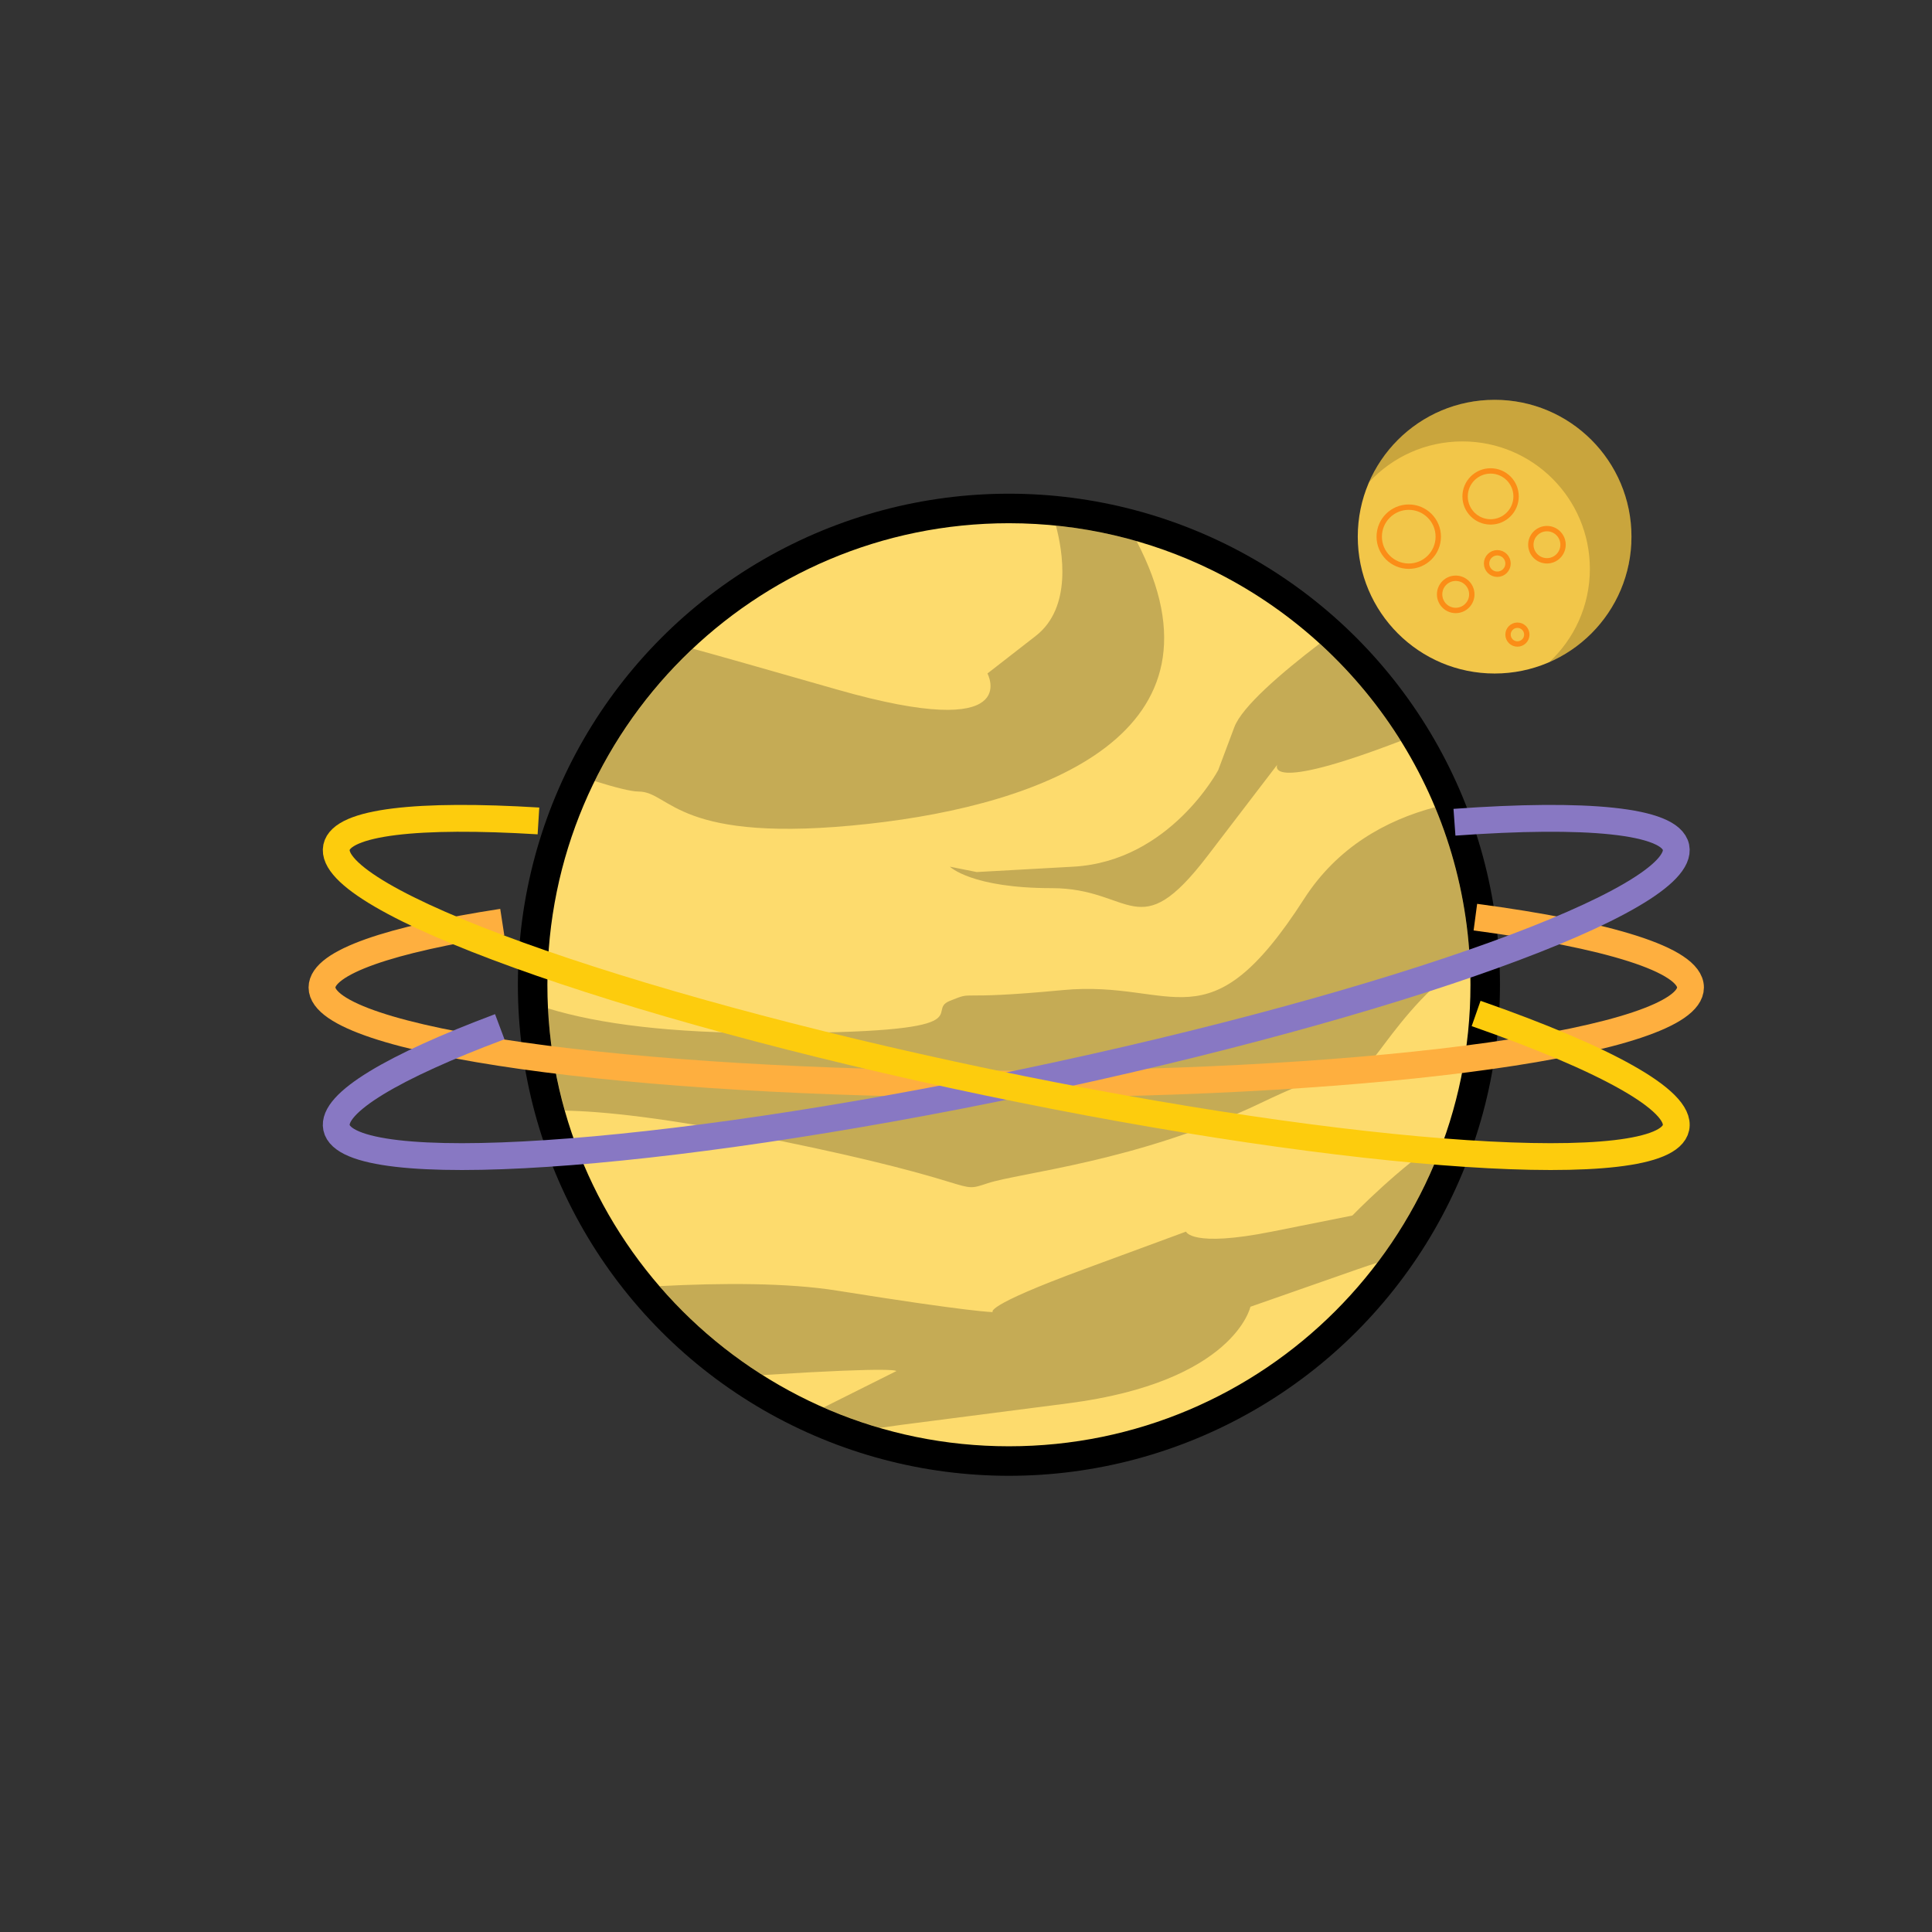 <?xml version="1.0" encoding="utf-8"?>
<!-- Generator: Adobe Illustrator 15.0.0, SVG Export Plug-In . SVG Version: 6.00 Build 0)  -->
<svg version="1.1" id="Layer_1" xmlns="http://www.w3.org/2000/svg" xmlns:xlink="http://www.w3.org/1999/xlink" x="0px" y="0px"
	 width="360px" height="360px" viewBox="0 0 360 360" enable-background="new 0 0 360 360" xml:space="preserve">
<rect x="0" y="0" width="360" height="360" fill="#333333" stroke="none"/>
<g>
	<circle fill="#FFFFFF" stroke="#000000" stroke-width="11" stroke-miterlimit="10" cx="187.998" cy="183.494" r="86"/>
	<path fill="#FDDB6D" d="M273.998,183.494c0,47.496-38.504,86-86,86s-86-38.504-86-86c0-47.497,38.503-86,86-86
		c13.494,0,26.264,3.108,37.629,8.647C254.266,120.099,273.998,149.492,273.998,183.494z"/>
	<path fill="#CC0033" d="M126.665,156.827"/>
	<path opacity="0.22" d="M161.999,153.494c32.273-3.586,68.552-16.82,49.785-52.663c-4.85-1.393-9.873-2.367-15.031-2.889
		c1.27,4.754,3.074,15.24-3.754,20.551c-9,7-9,7-9,7s7,13-28,3c-13.333-3.81-21.578-6.165-26.909-7.625
		c-7.471,7.031-13.688,15.374-18.27,24.675c3.766,1.177,6.773,1.95,8.179,1.95C124.999,147.494,125.999,157.494,161.999,153.494z
		 M251.998,226.494c0,0,0,0-15,3s-16,0-16,0s0,0-19,7s-17,8-17,8s-4,0-29-4c-9.201-1.473-21.382-1.453-33.103-0.844
		c5.548,6.426,12.026,12.02,19.233,16.574c25.753-1.635,24.87-0.73,24.87-0.73l-13.53,6.764c3.387,1.488,6.888,2.758,10.487,3.805
		c2.413-0.336,4.043-0.568,4.043-0.568s0,0,31-4c31-4,34-18,34-18s0,0,20-7c1.256-0.439,2.473-0.84,3.65-1.209
		c5.277-6.984,9.504-14.803,12.469-23.219C260.979,217.205,251.998,226.494,251.998,226.494z M181.998,162.494l-5-1c0,0,4,4,19,4
		s16,11,29-6s13-17,13-17s-2.701,5.438,23.016-4.44c-4.191-6.722-9.283-12.821-15.111-18.132
		c-7.238,5.535-14.484,11.785-15.904,15.572c-3,8-3,8-3,8s-9,17-27,18S181.998,162.494,181.998,162.494z M183.998,220.494
		c6-2,28-4,51-15s17-3,23-11c3.543-4.723,9.176-11.881,15.869-15.517c-0.521-10.078-2.766-19.7-6.465-28.568
		c-9.184,2.438-18.213,7.455-24.404,17.084c-18,28-24,15-45,17s-16,0-21,2c-5,2,8,6-34,6c-17.884,0-31.221-1.637-40.889-4.592
		c0.332,6.576,1.427,12.945,3.155,19.051c6.589,0.104,18.606,1.207,39.734,5.541C183.998,220.494,177.998,222.494,183.998,220.494z"
		/>
</g>

<circle fill="#F2C649" cx="278.5" cy="100" r="25.5"/>
<path opacity="0.17" d="M278.5,74.5c-10.466,0-19.453,6.306-23.383,15.324c4.336-4.658,10.518-7.574,17.383-7.574
	c13.117,0,23.75,10.632,23.75,23.75c0,6.866-2.916,13.047-7.573,17.383C297.694,119.453,304,110.465,304,100
	C304,85.917,292.584,74.5,278.5,74.5z"/>
<circle opacity="0.68" fill="none" stroke="#FF7300" stroke-miterlimit="10" cx="277.75" cy="92.5" r="4.75"/>
<circle opacity="0.68" fill="none" stroke="#FF7300" stroke-miterlimit="10" cx="262.5" cy="100" r="5.5"/>
<circle opacity="0.68" fill="none" stroke="#FF7300" stroke-miterlimit="10" cx="288.25" cy="101.5" r="3"/>
<circle opacity="0.68" fill="none" stroke="#FF7300" stroke-miterlimit="10" cx="271.25" cy="110.75" r="3"/>
<circle opacity="0.68" fill="none" stroke="#FF7300" stroke-miterlimit="10" cx="279" cy="105" r="2"/>
<circle opacity="0.68" fill="none" stroke="#FF7300" stroke-miterlimit="10" cx="282.75" cy="118.25" r="1.75"/>

<path fill="#E5E4E2" d="M123.667,159.333"/>
<path fill="none" stroke="#FEAF3F" stroke-width="5" stroke-miterlimit="10" d="M274.914,170.896
	C299.593,174.179,315,178.835,315,184c0,9.941-57.084,18-127.5,18C117.083,202,60,193.941,60,184c0-4.695,12.733-8.97,33.59-12.175"
	/>
<path fill="none" stroke="#8878C3" stroke-width="5" stroke-miterlimit="10" d="M271.018,153.214
	c24.461-1.772,40.228-0.353,41.276,4.658c2.037,9.73-52.184,29.316-121.105,43.746s-126.445,18.24-128.482,8.51
	c-0.963-4.599,10.637-11.397,30.415-18.813"/>
<path fill="none" stroke="#FDCC0D" stroke-width="5" stroke-miterlimit="10" d="M100.333,152.969
	c-22.371-1.375-36.63,0.146-37.626,4.903c-2.037,9.73,52.184,29.316,121.105,43.746s126.445,18.24,128.482,8.51
	c1.068-5.104-13.346-12.921-37.241-21.282"/>
</svg>


